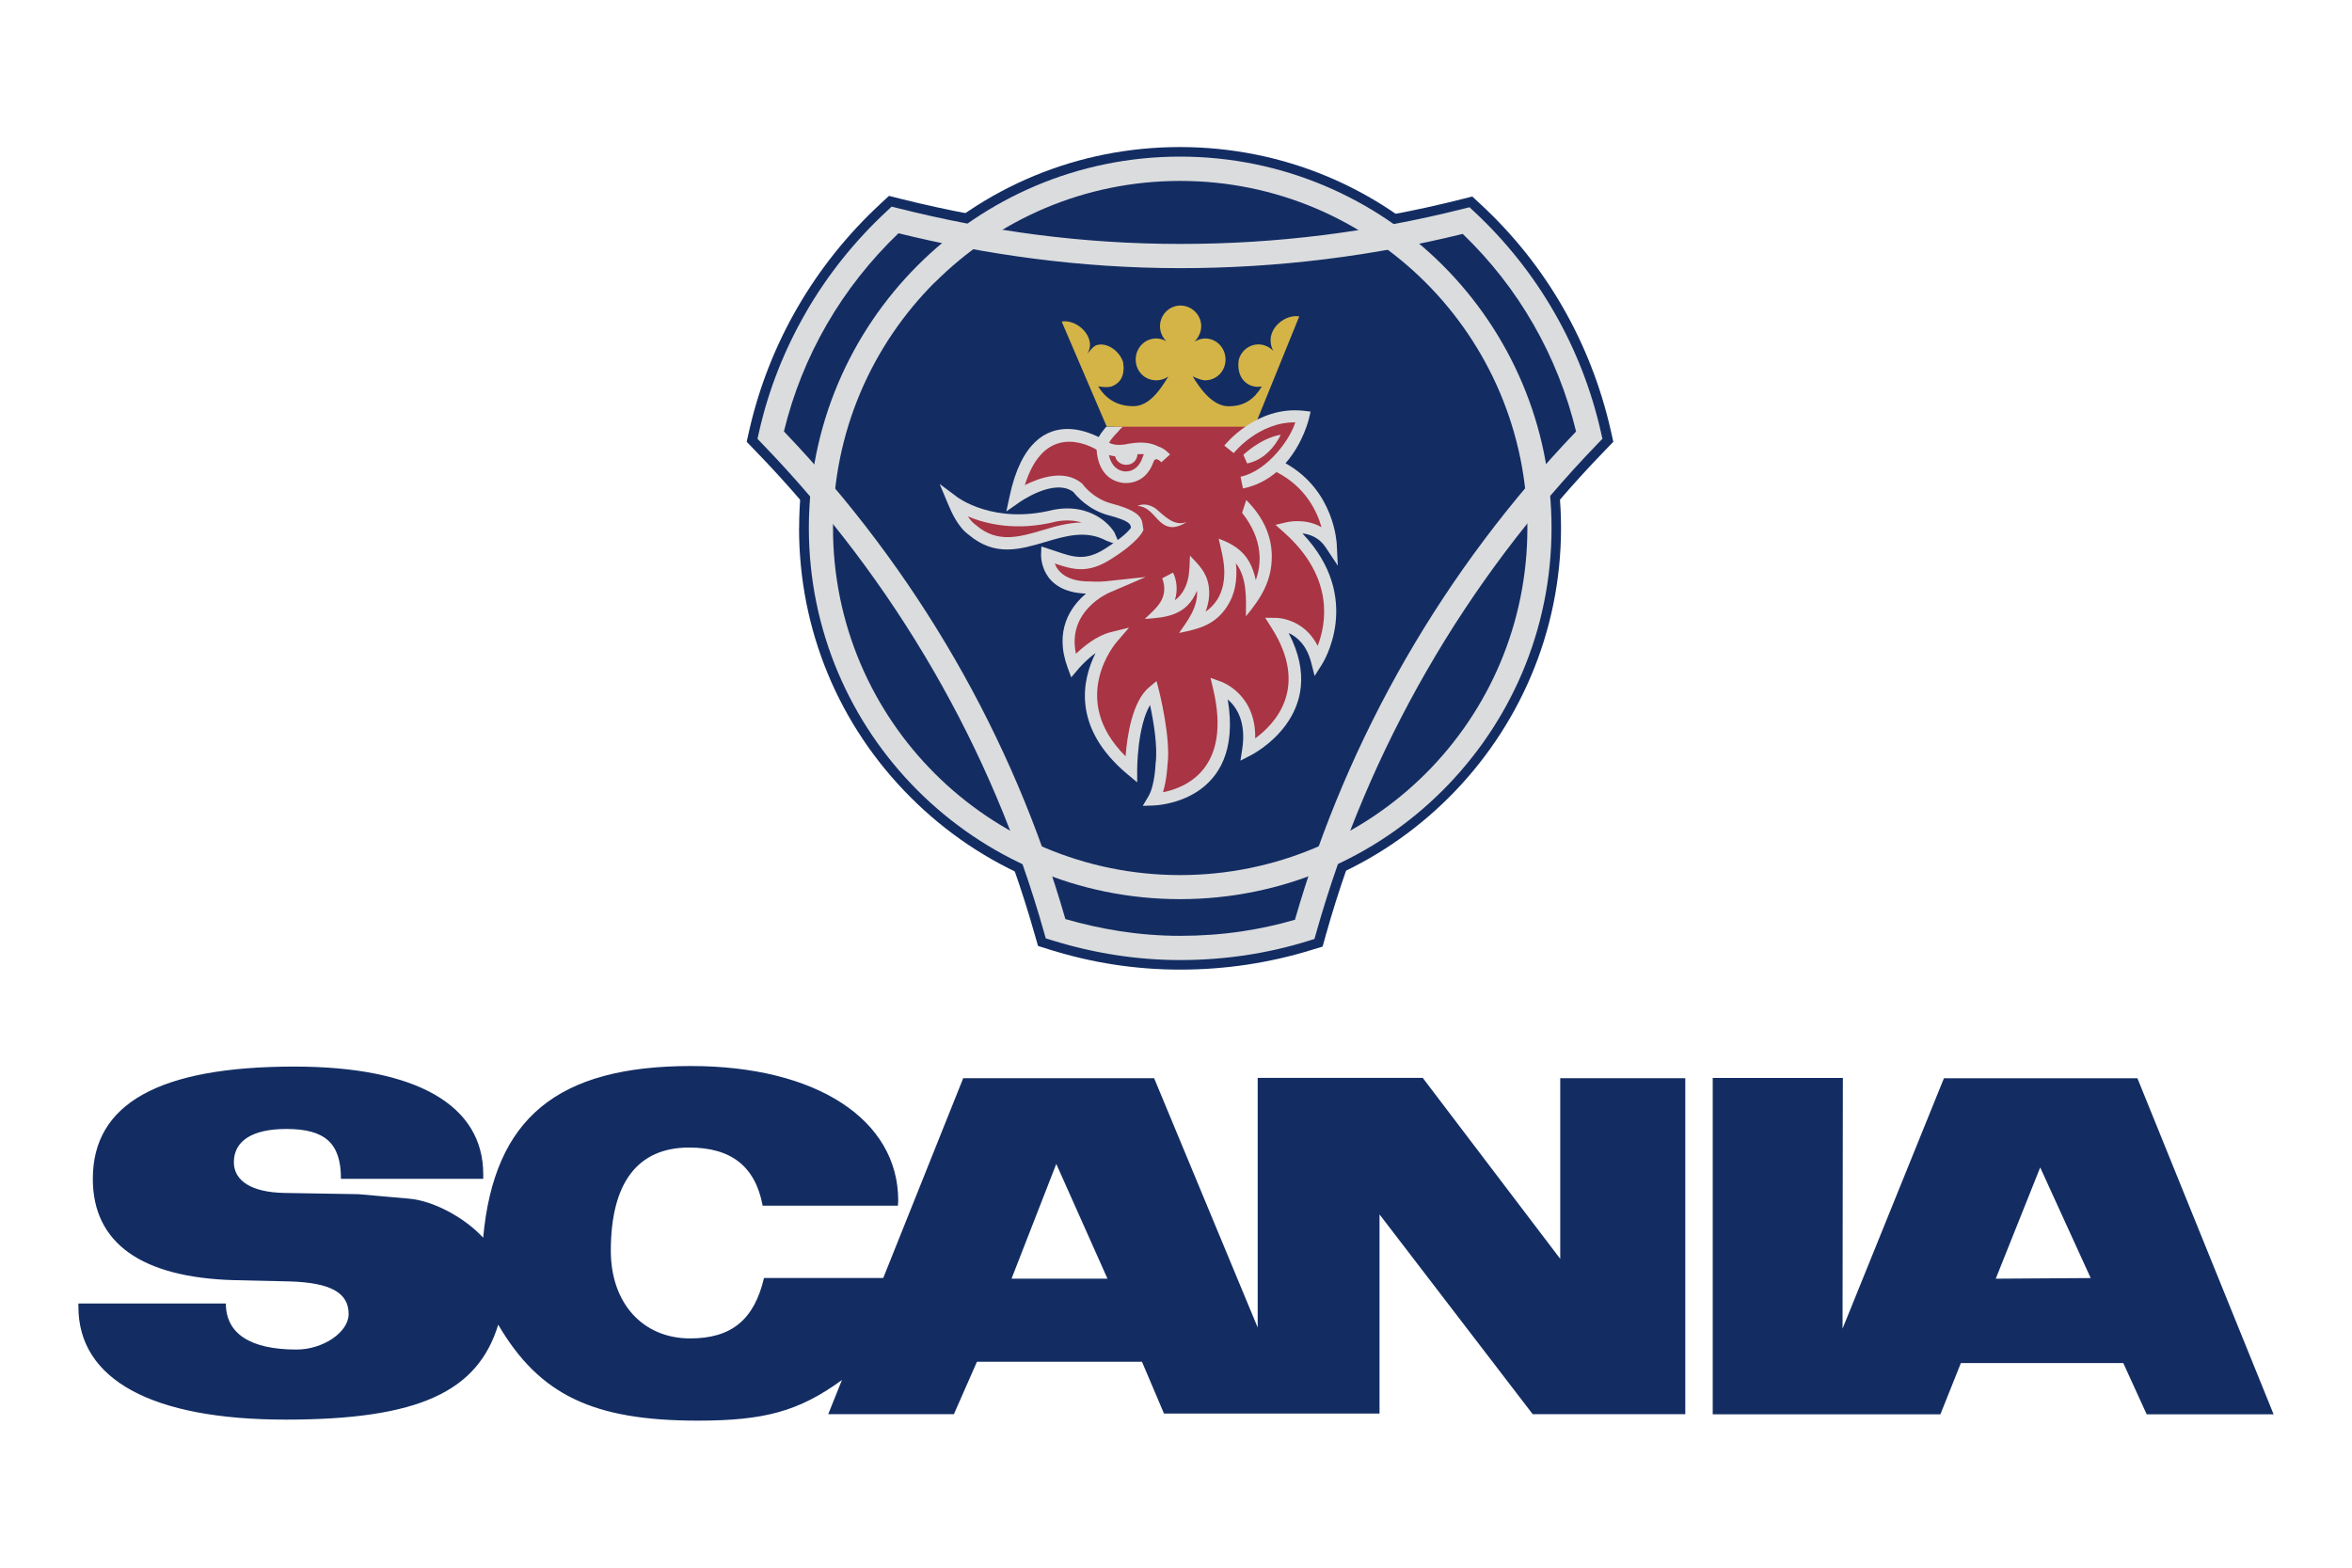 <?xml version="1.0" encoding="UTF-8"?> <svg xmlns="http://www.w3.org/2000/svg" id="Layer_1" data-name="Layer 1" viewBox="0 0 300 200"><defs><style> .cls-1 { fill: #d4b447; } .cls-1, .cls-2, .cls-3, .cls-4 { fill-rule: evenodd; } .cls-5, .cls-2 { fill: #a83444; } .cls-3 { fill: #132d63; } .cls-6 { fill: none; } .cls-4, .cls-7 { fill: #dbdcdd; } </style></defs><rect class="cls-6" x="-.13" width="10" height="200"></rect><rect class="cls-6" x="289.87" width="10" height="200"></rect><g><path class="cls-3" d="m150.55,29.85c12.11,0,24.15-1.47,35.77-4.41l1.47-.37,1.1,1.02c8.32,7.71,14.03,17.66,16.56,28.8l.33,1.47-1.06,1.1c-16.8,17.33-29.12,38.75-35.61,61.83l-.41,1.47-1.47.45c-5.3,1.63-10.93,2.49-16.68,2.49s-11.26-.86-16.72-2.57l-1.43-.45-.41-1.43c-6.53-23.04-18.84-44.42-35.69-61.79l-1.06-1.1.33-1.47c2.53-11.09,8.32-21.09,16.72-28.88l1.1-1.02,1.47.37c11.91,2.98,23.9,4.49,35.69,4.49h0Z"></path><path class="cls-3" d="m101.93,67.37c0-13.01,5.06-25.21,14.23-34.38,9.18-9.18,21.37-14.23,34.34-14.23s25.21,5.06,34.38,14.23c9.18,9.18,14.23,21.37,14.23,34.38,0,26.76-21.82,48.58-48.62,48.58-12.97,0-25.17-5.06-34.34-14.23-9.18-9.18-14.23-21.37-14.23-34.34h0Z"></path><path class="cls-7" d="m114.61,29.75c-3.57,3.42-6.67,7.34-9.16,11.65-2.43,4.21-4.29,8.8-5.46,13.64,8.38,8.76,15.72,18.5,21.8,29.04,5.96,10.33,10.73,21.44,14.1,33.17,2.24.65,4.55,1.17,6.92,1.54,2.52.39,5.11.6,7.74.6s5.3-.19,7.85-.57c2.32-.35,4.58-.84,6.77-1.48,3.38-11.75,8.15-22.91,14.12-33.28,6.06-10.53,13.38-20.27,21.74-29.01-1.17-4.84-3.01-9.43-5.43-13.65-2.45-4.28-5.5-8.17-9.03-11.56-5.71,1.4-11.54,2.49-17.48,3.22-6.08.76-12.27,1.15-18.54,1.15s-12.58-.42-18.74-1.22c-5.86-.76-11.6-1.85-17.2-3.23h0Zm-11.82,10.11c2.78-4.82,6.28-9.17,10.33-12.93l.61-.57.8.2c5.8,1.46,11.68,2.6,17.66,3.38,5.97.77,12.08,1.18,18.35,1.18s12.21-.38,18.17-1.12c6.1-.76,12.09-1.89,17.92-3.36l.81-.2.61.57c4.02,3.75,7.47,8.08,10.21,12.86,2.7,4.7,4.72,9.84,5.95,15.3l.18.81-.57.59c-8.41,8.7-15.77,18.44-21.86,29.03-5.99,10.41-10.75,21.6-14.07,33.38l-.23.81-.8.25c-2.61.81-5.29,1.42-8.02,1.83-2.71.4-5.47.61-8.29.61s-5.52-.22-8.2-.63c-2.78-.43-5.51-1.07-8.16-1.89l-.8-.25-.23-.8c-3.31-11.75-8.06-22.91-14.05-33.28-6.11-10.58-13.49-20.33-21.92-29.05l-.57-.59.18-.81c1.22-5.46,3.27-10.6,5.99-15.31h0Z"></path><path class="cls-7" d="m103.17,67.37c0-13.08,5.3-24.92,13.87-33.5,8.57-8.58,20.41-13.89,33.48-13.89s24.93,5.3,33.51,13.87c8.57,8.57,13.87,20.42,13.87,33.51s-5.31,24.91-13.89,33.48c-8.57,8.57-20.42,13.87-33.5,13.87s-24.9-5.3-33.47-13.87c-8.57-8.57-13.87-20.4-13.87-33.47h0Zm16.04-31.33c-8.01,8.02-12.96,19.09-12.96,31.33s4.96,23.29,12.97,31.3c8.01,8.01,19.08,12.97,31.3,12.97s23.32-4.96,31.33-12.96c8.02-8.01,12.97-19.08,12.97-31.3s-4.96-23.32-12.97-31.33c-8.02-8.02-19.09-12.97-31.33-12.97s-23.29,4.96-31.3,12.97h0Z"></path><path class="cls-7" d="m134.42,65.03c1.53-.3,3.05-.2,4.4.3,1.32.48,2.48,1.33,3.31,2.55l.75,1.75-1.74-.64c-2.59-1.4-5.2-.62-7.77.14-3.26.97-6.46,1.92-9.8-.9-.68-.48-1.24-1.21-1.68-1.95-.43-.72-.75-1.45-.96-1.96l-1.08-2.58,2.24,1.67s4.65,3.57,12.28,1.62h.05Z"></path><path class="cls-2" d="m149.49,52.28c-3.26,0-6.28.61-7.46,2.28,0,0-1.31,1.22-1.55,2.28,0,0-8.36-5.67-10.97,6.65,0,0,5.06-3.63,7.95-1.26,0,0,1.47,2.08,4.16,2.77,3.67.98,3.26,1.71,3.43,2.49,0,0-.49,1.14-3.67,3.14-3.14,2.04-4.94,1.06-7.83.12,0,0-.2,4.28,5.55,4.2,0,0,.94.08,2.08-.04,0,0-6.89,2.9-4.28,9.99,0,0,2.37-2.86,4.98-3.51,0,0-7.46,8.48,2.41,16.76,0,0,0-7.59,2.81-9.91,0,0,1.55,6.04,1.06,9.34,0,0-.12,2.9-1.02,4.4,0,0,11.71-.24,8.36-14.32,0,0,4.69,1.59,3.71,7.99,0,0,10.52-5.26,3.59-16.07,0,0,3.96,0,5.18,4.73,0,0,5.63-8.69-3.67-16.97,0,0,3.51-.86,5.42,2.04,0,0-.24-6.61-6.48-9.83-1.43-.77.82-3.06.24-4.32l-13.99-2.98h0Z"></path><path class="cls-2" d="m156.75,57.34s3.79-4.81,9.46-4.16c0,0-1.59,7.1-7.83,8.4l-1.63-4.24h0Z"></path><path class="cls-4" d="m158.59,58.03s2.16-2.12,4.77-2.57c0,0-1.31,3.06-4.28,3.67l-.49-1.1h0Z"></path><path class="cls-4" d="m147.41,64.88c-.69-.49-1.59-.69-2.32-.33,2.24.08,2.61,3.26,5.06,2.61.45-.12.86-.33,1.22-.57-1.59.65-2.9-.82-3.96-1.71h0Z"></path><path class="cls-4" d="m160.17,73.99c-.28-1.32-.73-2.31-1.36-3.09-.81-1-1.92-1.65-3.37-2.18.32,1.41.71,2.81.72,4.26,0,1.35-.28,2.52-.88,3.49-.44.7-.98,1.2-1.51,1.57.51-1.34.54-2.49.38-3.4-.3-1.7-1.27-2.59-2.37-3.76-.05,1.05-.03,2.12-.29,3.14-.34,1.3-.98,2.08-1.64,2.56.48-1.46.13-2.84-.23-3.53l-1.39.73c.02.07.64,1.32-.06,2.75-.47.95-1.41,1.7-2.15,2.43,2.81-.17,5.35-.46,6.66-3.6.13,2.1-1.16,3.78-2.29,5.39,2.51-.5,4.61-1.01,6.16-3.43.96-1.49,1.31-3.31,1.1-5.46,1.45,1.94,1.27,4.47,1.27,6.77,1.9-2.31,3.32-4.48,3.3-7.72-.02-2.15-.79-4.66-3.26-7.12l-.53,1.63c2.78,3.53,2.45,6.65,1.75,8.57h0Z"></path><path class="cls-5" d="m137.97,66.66c-1-.3-2.1-.34-3.23-.13-5.08,1.29-8.99.32-11.29-.65.3.44.64.84,1.02,1.1l.04.03.02.02c2.71,2.31,5.53,1.47,8.4.62,1.65-.49,3.32-.98,5.04-.99h0Z"></path><path class="cls-1" d="m152.14,48.04c.98,1.63,2.57,3.79,4.57,3.79s3.26-.9,4.24-2.53c-.57.08-.73.08-1.31-.08-1.26-.45-1.88-1.71-1.63-3.34.41-1.43,1.84-2.24,3.22-1.84.49.16.9.41,1.18.73-.33-.61-.45-1.39-.24-2.08.41-1.43,2.08-2.57,3.55-2.32l-5.71,14.07h-18.84l-5.75-13.42c1.43-.24,3.1.9,3.51,2.32.2.69.08,1.22-.24,1.79.29-.33.73-.94,1.18-1.1,1.39-.41,2.98.82,3.39,2.2.24,1.63-.29,2.65-1.55,3.1-.57.12-1.06.04-1.63-.04.98,1.63,2.45,2.53,4.49,2.53s3.47-2.16,4.45-3.79c-.45.33-.98.49-1.55.49-1.47,0-2.61-1.18-2.61-2.65s1.14-2.69,2.61-2.69c.45,0,.94.12,1.31.37-.49-.49-.82-1.18-.82-1.92,0-1.47,1.18-2.65,2.61-2.65s2.65,1.18,2.65,2.65c0,.73-.37,1.47-.86,1.96.41-.24.86-.41,1.35-.41,1.47,0,2.61,1.22,2.61,2.69s-1.14,2.65-2.61,2.65c-.57,0-1.55-.49-1.55-.49h0Z"></path><path class="cls-7" d="m145.92,57.95c-.24-.02-.51-.02-.83,0-.04.78-.64,1.35-1.43,1.35-.7,0-1.28-.45-1.43-1.09-.29-.03-.55-.09-.78-.15.18.84.65,1.84,1.85,2.06,0,0,1.7.36,2.42-1.72h0c.06-.17.12-.32.19-.45h0Zm-2.71-3.5c-.22.17-.4.36-.55.56l-.04.06-.05.05s-.71.67-1.11,1.36c.4.21,1.21.45,2.64.1h.06c1.88-.33,3.05.09,3.61.39.8.24,1.47,1.01,1.47,1.01l-1.11,1s-.72-.82-.99-.08h0c-1.15,3.3-4.09,2.68-4.1,2.68-2.62-.49-3.1-3-3.17-4.21-1.11-.65-6.68-3.47-9.15,4.52,1.9-.96,5.03-2.05,7.23-.26l.09.07.05.07s1.31,1.86,3.73,2.48h0c3.73,1,3.84,1.93,3.95,2.86.01.08.02.17.03.22l.05.24-.09.22s-.58,1.36-3.97,3.49h0c-2.98,1.93-4.83,1.43-7.26.61.39,1.01,1.48,2.33,4.56,2.29h.05s.91.08,1.95-.03l5.05-.54-4.67,2.01s-5.42,2.28-4.23,7.79c.99-.95,2.64-2.31,4.43-2.76l2.34-.58-1.57,1.83s-6.32,7.19,1.13,14.59c.18-2.47.82-7.01,3.02-8.83l.93-.77.3,1.17s1.57,6.12,1.09,9.58c-.01.22-.11,1.92-.57,3.43,2.74-.53,8.85-2.87,6.39-13.21l-.33-1.38,1.34.48s4.48,1.52,4.36,7.24c2.41-1.75,7.02-6.42,2.04-14.18l-.77-1.21,1.43.02s3.48,0,5.27,3.56c1.06-2.72,2.22-8.66-4.28-14.45l-1.1-.98,1.44-.34s2.34-.57,4.43.64c-.59-2.07-2.06-5.13-5.67-7h-.02s-.03-.03-.05-.04c-1.13.96-2.53,1.74-4.28,2.1l-.31-1.5c3.47-.73,6.39-4.88,6.98-6.94-4.73-.03-7.84,3.92-7.85,3.93l-1.2-.96s4.05-5.14,10.15-4.44l.86.1-.2.84s-.7,3.14-3,5.75c6.27,3.5,6.52,10.25,6.53,10.27l.14,2.8-1.55-2.34c-.83-1.25-2.01-1.67-2.97-1.78,7.93,8.32,2.52,16.67,2.51,16.69l-.95,1.5-.44-1.72c-.58-2.26-1.84-3.29-2.87-3.76,5.45,10.46-4.78,15.57-4.81,15.59l-1.34.69.23-1.49c.53-3.5-.75-5.38-1.85-6.32,2.22,13.28-9.4,13.53-9.44,13.53l-1.4.05.72-1.21c.8-1.34.91-4.03.91-4.04v-.03s0-.05,0-.05c.32-2.16-.28-5.59-.7-7.54-1.64,2.81-1.64,8.21-1.64,8.23v1.64s-1.26-1.05-1.26-1.05c-7.18-6.02-5.7-12.16-4.05-15.44-1.31.95-2.25,2.08-2.25,2.09l-.85,1.01-.46-1.24c-1.76-4.78.4-7.81,2.34-9.45-5.96-.21-5.73-4.98-5.73-5l.04-1.01.96.31c.38.12.64.21.9.3,2.2.75,3.78,1.28,6.28-.34h0c2.28-1.44,3.04-2.31,3.28-2.64,0-.02,0-.03,0-.05-.05-.41-.1-.83-2.81-1.55h0c-2.64-.68-4.21-2.57-4.53-2.98-2.46-1.86-6.94,1.35-6.95,1.36l-1.6,1.12.41-1.91c1.49-7.04,4.75-8.66,7.51-8.61,1.35.02,2.66.45,3.86,1.03.27-.46.59-.89.94-1.3h2.14Z"></path><path class="cls-3" d="m272.63,137.56h-24.68l-12.93,31.94.04-31.98h-16.6v42.91h29.04l2.61-6.53h20.72l2.98,6.53h16.19l-17.37-42.87h0Zm-73.62,23.04l-17.54-23.09h-21.05v31.85l-13.21-31.81h-24.35l-10.2,25.49h-15.21c-1.26,5.34-4.16,7.71-9.42,7.71-6.04,0-10.12-4.49-10.12-11.18,0-8.69,3.43-13.17,9.99-13.17,5.38,0,8.44,2.41,9.38,7.42h17.25l.04-.65c0-10.36-10.48-17.17-26.43-17.17-17.05,0-25.12,6.65-26.51,21.9-2.45-2.65-6.44-4.73-9.46-4.98l-6.44-.57-9.5-.16c-4.08-.08-6.4-1.51-6.4-3.92,0-2.73,2.37-4.24,6.69-4.24,4.98,0,6.97,1.84,6.97,6.36h18.15v-.57c0-8.85-8.56-13.75-24.1-13.75-17.25,0-25.7,4.73-25.7,14.32,0,8.2,6.2,12.6,18.07,12.93l7.06.16c5.18.16,7.5,1.43,7.5,4.16,0,2.32-3.26,4.53-6.65,4.53-5.91,0-9.01-2.04-9.01-5.87H10v.41c0,9.3,9.38,14.4,26.43,14.4s24.51-3.59,27.12-12.11c5.26,8.97,12.11,12.24,25.45,12.24,8.48,0,12.89-1.18,18.39-5.18l-1.75,4.36h16.03l2.94-6.69h21.05l2.81,6.61h27.49v-25.41l19.54,25.49h19.46v-42.87h-15.95v23.04h0Zm55.55,2.53l5.67-14.19,6.44,14.11-12.11.08h0Zm-125.54,0l5.71-14.64,6.53,14.64h-12.24Z"></path></g></svg> 